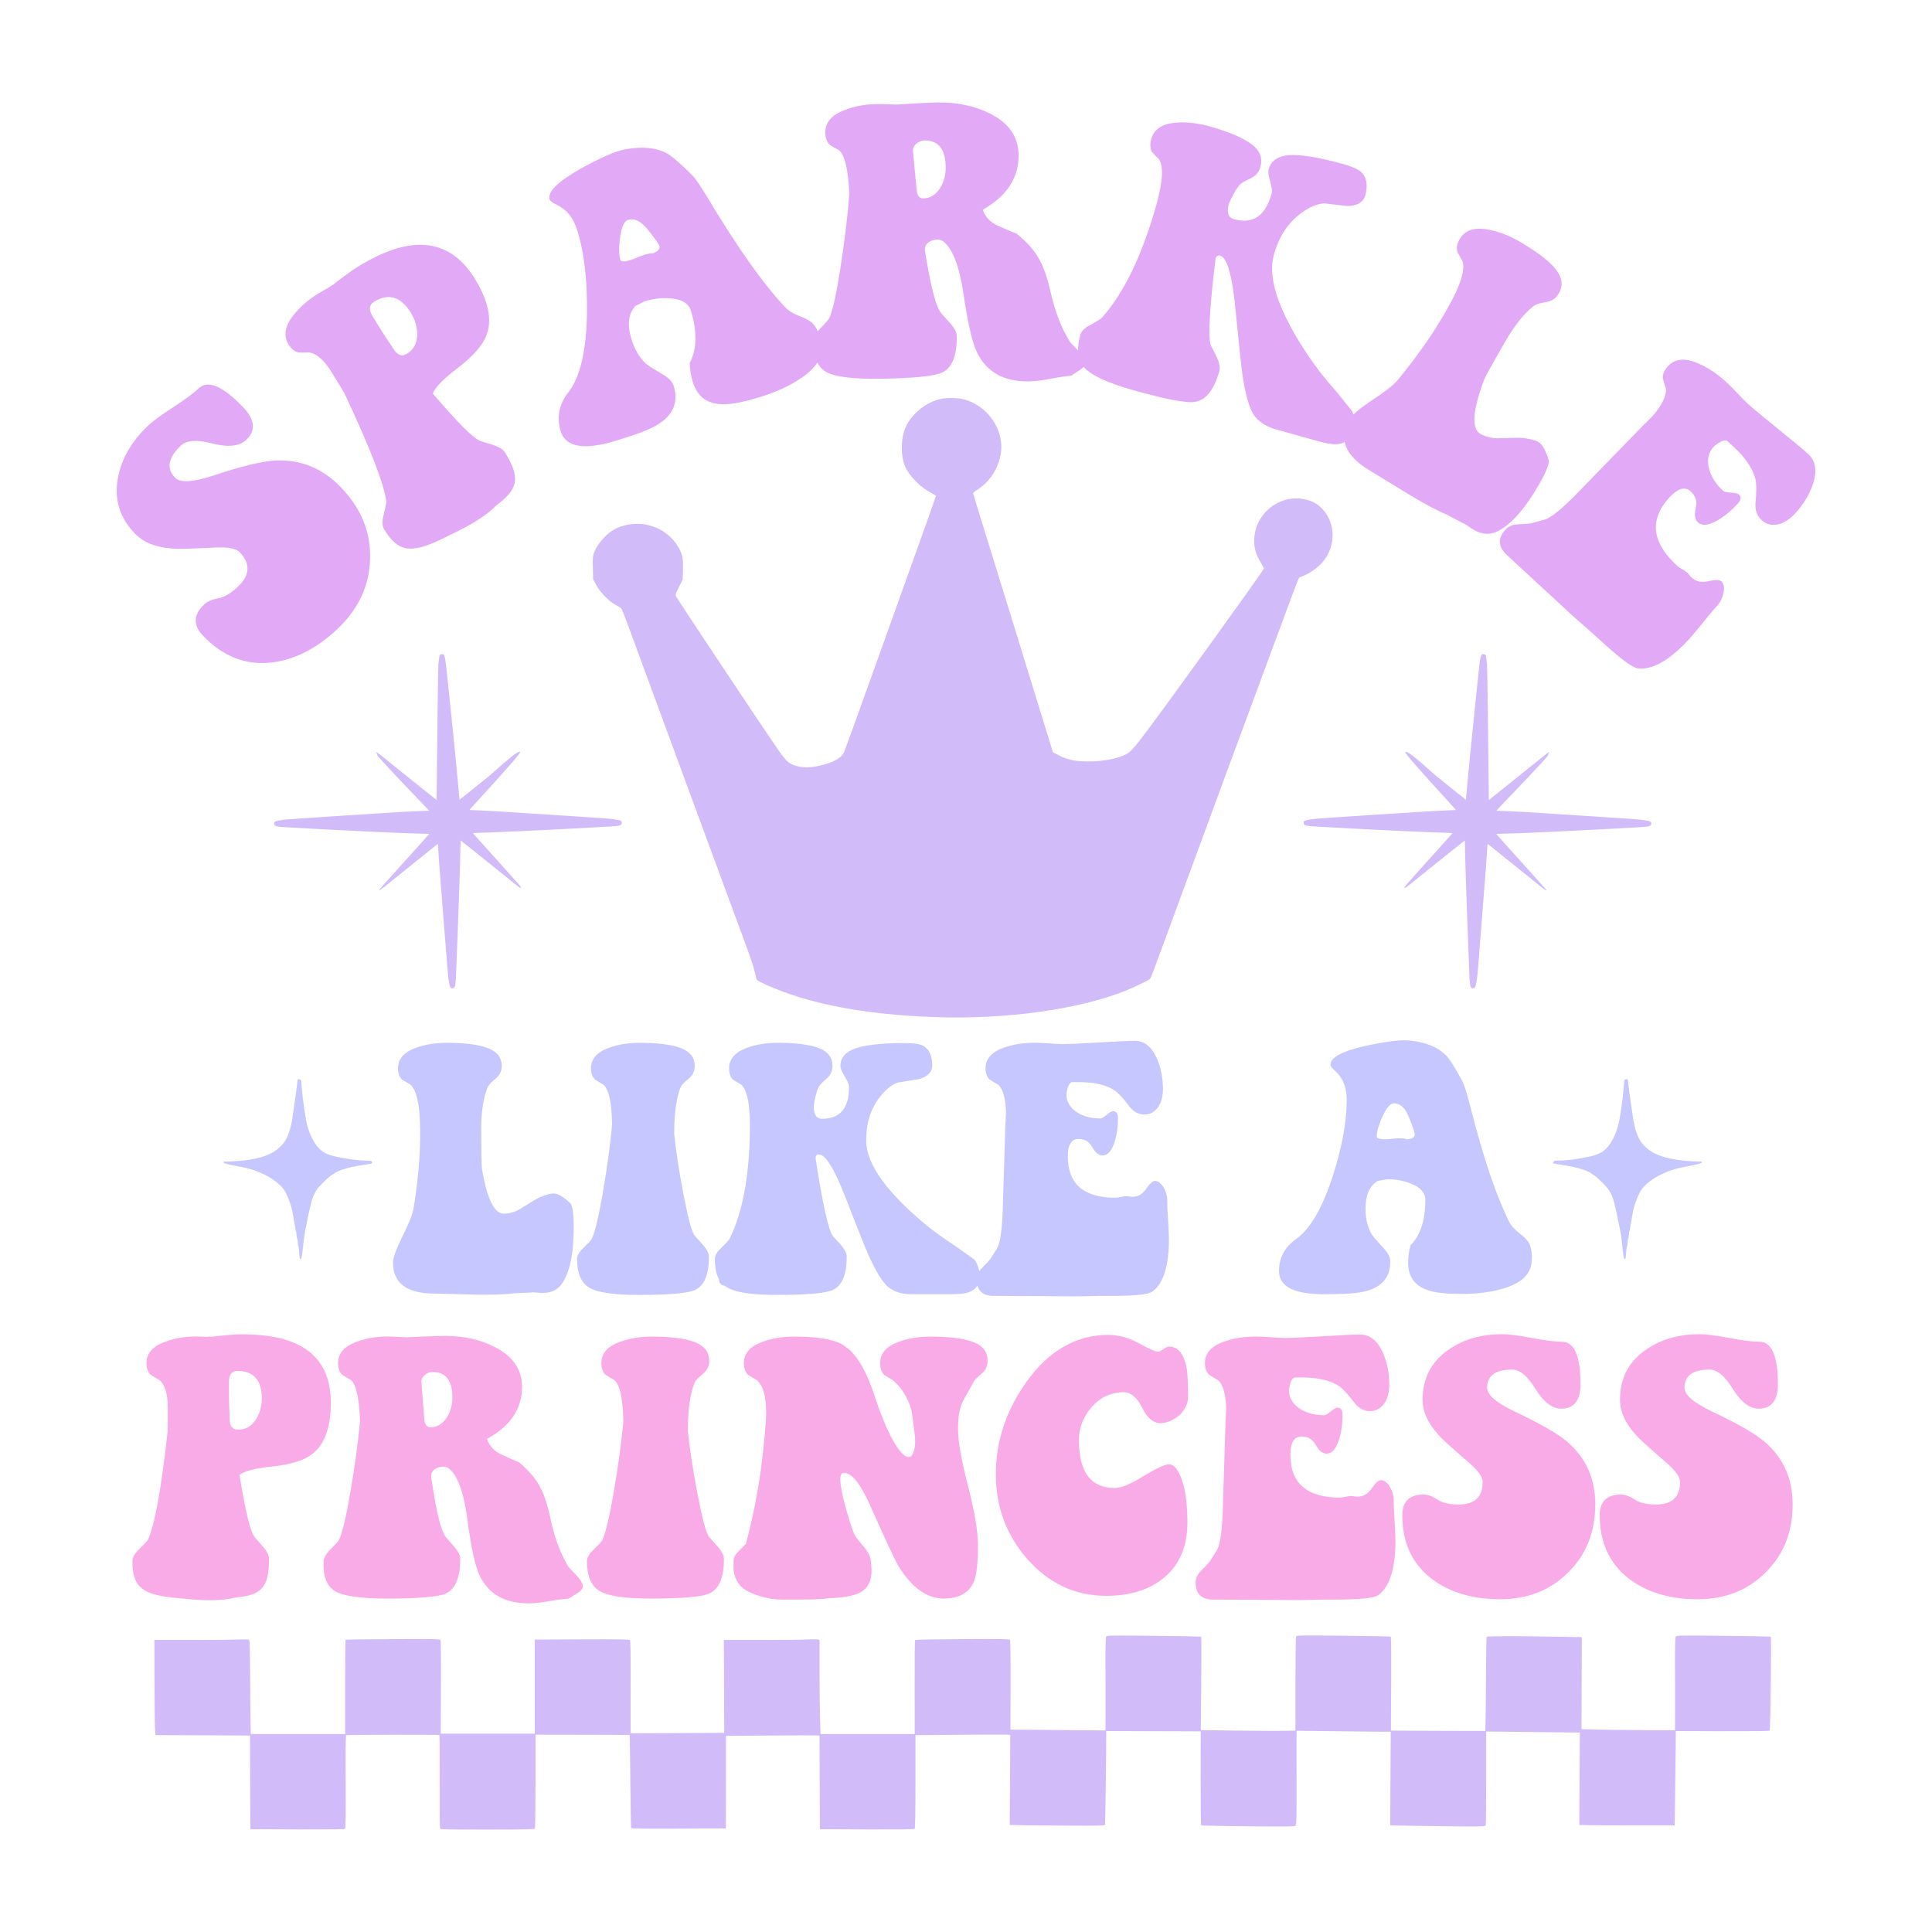 <?xml version="1.0" encoding="utf-8"?>
<!-- Generator: Adobe Illustrator 25.2.0, SVG Export Plug-In . SVG Version: 6.00 Build 0)  -->
<svg version="1.1" id="Layer_1" xmlns="http://www.w3.org/2000/svg" xmlns:xlink="http://www.w3.org/1999/xlink" x="0px" y="0px"
	 viewBox="0 0 2200 2200" style="enable-background:new 0 0 2200 2200;" xml:space="preserve">
<style type="text/css">
	.st0{fill:#D1BBF9;}
	.st1{fill:#C6C7FF;}
	.st2{fill:#F9ABE7;}
	.st3{fill:#E2A9F6;}
</style>
<g>
	<path class="st0" d="M2015.14,1970.67c-0.51,0.6-19.36,0.77-53.89,0.69l-53.03-0.17l-0.09,18.59c-0.09,10.2-0.43,34.36-0.68,53.72
		l-0.51,35.13h-39.84c-21.93,0-46.35-0.09-54.32-0.26l-14.39-0.26l0.26-52.61l0.34-52.69h-7.71c-4.2,0-28.27-0.26-53.29-0.6
		l-45.67-0.51v52.78c0,28.96-0.26,53.29-0.51,54.06c-0.43,1.2-3.43,1.37-25.53,1.29c-13.71-0.09-38.04-0.43-54.06-0.69l-29.13-0.51
		l0.26-53.38l0.34-53.29h-11.48c-6.25,0-30.42-0.26-53.55-0.6l-42.24-0.51v3.77c-0.09,2.06-0.09,26.13,0,53.55
		c0.09,44.47-0.09,49.86-1.29,50.89c-1.11,0.94-11.14,1.03-54.15,0.6c-29.04-0.34-53.03-0.77-53.29-1.11
		c-0.26-0.26-0.51-24.42-0.51-53.72l0.08-53.29l-53.81-0.17l-53.81-0.17v9.17c0,22.02-1.03,96.64-1.37,97.67
		c-0.26,0.86-8.4,1.03-39.93,0.86c-21.85-0.09-46.18-0.34-54.06-0.51l-14.48-0.26l0.34-51.32l0.26-51.23l-4.71-0.34
		c-2.57-0.17-26.9-0.09-53.98,0.17l-49.26,0.43v52.86c0,35.47-0.34,53.21-0.94,53.81c-0.6,0.6-18.16,0.77-54.4,0.69l-53.46-0.26
		l-0.26-53.21l-0.17-53.29l-2.83-0.26c-1.46-0.17-25.45-0.17-53.2,0.09l-50.55,0.43v52.69l-0.09,52.69l-53.8,0.26
		c-42.58,0.17-53.81,0-54.06-0.86c-0.26-0.6-0.6-24.59-0.94-53.38c-0.26-28.7-0.6-52.26-0.77-52.43
		c-0.09-0.09-24.25-0.26-53.72-0.26l-53.46-0.09v52.95c0,29.13-0.34,53.46-0.68,53.98c-0.51,0.86-12.34,1.11-54.15,1.11
		c-49.69,0-53.38-0.09-53.89-1.46c-0.34-0.86-0.51-24.93-0.43-53.63c0.09-28.62-0.08-52.26-0.34-52.52
		c-0.6-0.6-105.13-0.43-106.16,0.17c-0.51,0.34-0.77,20.13-0.51,53.12c0.17,36.16,0,52.78-0.68,53.46
		c-0.6,0.6-17.65,0.77-54.41,0.69l-53.46-0.26l-0.26-53.38l-0.17-53.29h-2.83c-1.46,0-25.7-0.17-53.72-0.26l-50.98-0.17l-0.6-7.28
		c-0.26-4.03-0.51-28.36-0.6-54.23l-0.09-46.87h42.67c23.39,0,47.38-0.26,53.29-0.51c5.91-0.26,11.22-0.09,11.74,0.26
		c0.86,0.6,1.11,10.45,1.29,41.81c0.09,22.62,0.34,46.61,0.51,53.29l0.26,12.25h53.72h53.72v-53.46c0-29.39,0.17-53.72,0.43-53.89
		c0.26-0.26,24.42-0.6,53.81-0.69c46.09-0.26,53.55-0.09,54.23,0.94c0.51,0.86,0.77,20.56,0.6,53.98l-0.26,52.69h53.55h53.55v-53.55
		V1867l53.89-0.26c42.58-0.17,54.06,0,54.66,0.86c0.34,0.6,0.68,15.94,0.68,34.1c-0.09,18.16-0.09,41.72-0.09,52.52l0.09,19.45
		l53.29-0.17l53.2-0.26l-0.17-52.95l-0.26-52.86h43.61c23.9,0,47.47-0.26,52.18-0.6c4.8-0.26,9.68-0.26,10.97,0.09l2.23,0.51v36.76
		c0,20.13,0.26,44.21,0.6,53.46l0.51,16.88h53.63h53.64l-0.09-53.03c-0.08-29.22,0.17-53.46,0.43-53.89
		c0.34-0.6,20.13-0.94,53.89-1.11c46.09-0.26,53.46-0.09,54.23,0.94c0.51,0.77,0.77,20.31,0.69,51.66l-0.17,50.46l54.06,0.43
		l54.15,0.51l0.08-18.76c0.09-10.28,0-34.1-0.08-52.86c-0.09-26.13,0.17-34.44,0.94-35.47c0.94-1.11,7.54-1.2,54.23-0.69
		c29.3,0.34,53.46,0.77,53.81,1.03c0.34,0.17,0.34,24.16,0.09,53.29l-0.51,53.03l40.61,0.6c22.36,0.26,46.61,0.43,53.89,0.26
		l13.28-0.26v-53.12c0-30.24,0.34-53.63,0.77-54.32c0.68-1.03,8.74-1.11,53.89-0.6c29.22,0.34,53.46,0.77,53.89,1.03
		s0.6,24.42,0.43,53.72l-0.26,53.29l53.72,0.26l53.81,0.17l0.26-12.17c0.17-6.77,0.43-30.67,0.51-53.29
		c0.08-22.53,0.43-41.3,0.68-41.72c0.51-0.94,35.98-1.03,78.14-0.17l30.24,0.51l-0.17,52.35l-0.17,52.35l15.76,0.51
		c8.65,0.26,32.64,0.51,53.29,0.6l37.44,0.17l0.09-18.59c0.08-10.28,0-34.01-0.09-52.78c-0.09-26.22,0.17-34.44,0.94-35.47
		c0.94-1.11,7.54-1.2,54.24-0.69c29.3,0.34,53.46,0.77,53.81,1.03C2017.29,1864.26,2016.09,1969.64,2015.14,1970.67z"/>
	<path class="st1" d="M423.84,1324.06c0.05,0.55,0.01,0.69-0.18,0.78c-0.26,0.14-0.99,0.26-4,0.73c-1.11,0.17-2.66,0.43-3.44,0.56
		c-0.79,0.14-1.85,0.31-2.37,0.39c-0.99,0.14-3.45,0.54-4.63,0.75c-0.38,0.06-1.02,0.17-1.44,0.25c-0.76,0.13-2.53,0.46-5.88,1.13
		c-1.63,0.33-2.97,0.64-6.63,1.56c-2.17,0.54-6.72,2.03-8.9,2.9c-1.09,0.44-2.94,1.35-3.99,1.96c-1.26,0.75-4.68,2.98-5.5,3.59
		c-0.34,0.26-0.88,0.65-1.18,0.88c-2.62,1.95-9.4,8.48-12.69,12.23c-0.92,1.05-2.28,2.89-3.11,4.23c-1,1.59-3.23,6.03-3.23,6.42
		c0,0.06-0.1,0.35-0.24,0.65c-0.34,0.75-0.7,1.78-0.99,2.71c-0.6,2.04-0.76,2.6-0.89,3.19c-0.07,0.34-0.4,1.69-0.71,3
		c-0.31,1.3-0.65,2.74-0.75,3.19c-0.11,0.45-0.24,0.95-0.29,1.13c-0.06,0.18-0.17,0.61-0.25,0.98c-0.08,0.35-0.2,0.91-0.26,1.25
		c-0.11,0.52-0.7,3.08-1,4.34c-0.06,0.28-0.21,0.95-0.32,1.5c-0.11,0.55-0.25,1.2-0.3,1.44c-0.05,0.24-0.14,0.64-0.19,0.88
		c-0.05,0.24-0.19,0.91-0.31,1.5c-0.14,0.59-0.39,1.83-0.58,2.75c-0.18,0.93-0.38,1.94-0.45,2.25c-0.06,0.31-0.22,1.15-0.35,1.88
		c-0.14,0.73-0.3,1.56-0.38,1.88c-0.07,0.31-0.18,0.81-0.24,1.13c-0.06,0.31-0.2,1.01-0.3,1.56c-0.11,0.55-0.31,1.68-0.46,2.5
		c-0.14,0.83-0.29,1.64-0.32,1.81c-0.15,0.65-0.33,1.75-0.56,3.5c-0.14,1-0.3,2.18-0.38,2.63c-0.2,1.3-0.34,2.51-0.61,5.32
		c-0.32,3.39-0.47,4.8-0.61,5.88c-0.05,0.48-0.2,1.66-0.31,2.63c-0.5,4.18-0.81,6.13-1.3,8.26c-0.4,1.71-0.67,2.05-1.32,1.63
		c-0.54-0.35-0.69-0.9-0.84-2.95c-0.07-1.06-0.19-2.24-0.25-2.61c-0.11-0.64-0.3-2.63-0.6-6.38c-0.15-1.93-0.33-2.74-0.61-2.95
		c-0.24-0.16-0.36-1.09-0.65-4.8c-0.19-2.36-0.47-3.85-0.75-3.94c-0.29-0.09-0.31-0.26-0.69-4.33c-0.3-3.39-0.47-4.25-0.85-4.4
		c-0.12-0.05-0.21-0.36-0.26-0.92c-0.38-3.67-0.54-4.74-1.14-7.23c-0.16-0.69-0.39-1.99-0.5-2.88c-0.11-0.9-0.44-2.75-0.71-4.13
		c-0.28-1.38-0.64-3.35-0.79-4.38c-0.49-3.1-0.55-3.4-1.19-5.89c-0.78-3.06-2.01-6.8-3.28-9.93c-1.44-3.56-1.64-4.01-3.03-6.88
		c-1.2-2.44-1.23-2.49-2.24-4.05c-1.16-1.76-1.99-2.75-4.14-4.89c-2-1.99-3.43-3.23-5.95-5.14c-4.25-3.22-7.04-4.95-11.57-7.19
		c-6.79-3.35-12.12-5.41-18.26-7.02c-0.27-0.08-0.64-0.18-0.81-0.23c-0.29-0.1-0.8-0.23-3.5-0.86c-0.59-0.15-1.94-0.43-3-0.64
		s-2.19-0.43-2.5-0.49c-1.59-0.31-2.1-0.41-3.94-0.76c-1.1-0.2-2.25-0.43-2.57-0.5c-0.31-0.06-1.46-0.3-2.56-0.51
		c-3.74-0.71-8.56-1.98-9.56-2.49c-0.61-0.31-0.72-0.49-0.66-1.13l0.05-0.5h1.53c0.83,0,2.59-0.05,3.89-0.13
		c1.31-0.06,3.5-0.19,4.88-0.25c3.33-0.18,7.86-0.48,9.26-0.63c3.48-0.36,7.29-0.85,9.57-1.24c0.31-0.06,1.49-0.25,2.63-0.44
		c2.53-0.4,2.7-0.44,5.82-1.15c2.79-0.65,2.65-0.61,4.82-1.23c2.21-0.62,6.09-1.95,7.57-2.58c1.28-0.55,3.31-1.5,4.13-1.91
		c6.97-3.59,13.49-9.61,16.7-15.41c0.94-1.7,2.74-5.64,3.06-6.69c0.05-0.18,0.16-0.49,0.25-0.69c0.22-0.5,0.81-2.24,0.94-2.73
		c0.06-0.22,0.27-0.99,0.5-1.71c0.21-0.73,0.44-1.54,0.49-1.81c0.06-0.27,0.34-1.39,0.63-2.48c0.44-1.74,0.84-3.64,1.14-5.47
		c0.16-0.96,0.89-5.77,1.01-6.67c0.11-0.86,0.25-1.85,0.48-3.4c0.07-0.49,0.19-1.3,0.26-1.81c0.06-0.51,0.19-1.3,0.25-1.75
		c0.14-0.81,0.27-1.7,0.5-3.25c0.08-0.45,0.18-1.24,0.25-1.75c0.12-1,0.31-2.34,0.51-3.57c0.29-1.73,0.45-2.85,1.24-8.76
		c0.07-0.49,0.18-1.28,0.25-1.75c0.06-0.49,0.21-1.58,0.31-2.44c0.1-0.86,0.21-1.74,0.25-1.94c0.05-0.34,0.11-0.86,0.44-3.69
		c0.05-0.51,0.19-1.64,0.29-2.5c0.11-0.86,0.23-2.01,0.29-2.55c0.06-0.81,0.14-1.05,0.39-1.3c0.29-0.29,0.36-0.3,1.25-0.21
		c1.15,0.1,1.69,0.31,2.03,0.8c0.54,0.74,0.66,1.28,0.78,3.25c0.25,3.99,0.37,5.87,0.49,7.02c0.05,0.65,0.16,1.8,0.24,2.56
		c0.08,0.75,0.16,1.58,0.2,1.81c0.04,0.24,0.16,1.36,0.26,2.5c0.11,1.14,0.25,2.4,0.3,2.81c0.25,1.76,0.36,2.6,0.55,4.19
		c0.36,3.09,0.46,3.82,0.58,4.35c0.07,0.29,0.12,0.7,0.12,0.91c0,0.2,0.05,0.61,0.11,0.9c0.14,0.64,0.32,1.9,0.59,3.97
		c0.19,1.55,0.28,2.11,0.54,3.56c0.19,1.09,0.38,2.25,0.51,3.25c0.06,0.48,0.17,1.19,0.25,1.56c0.14,0.73,0.32,1.83,0.5,2.75
		c0.28,1.56,0.64,3.33,0.87,4.22c0.14,0.54,0.34,1.34,0.45,1.79c0.67,2.76,1.25,4.62,2.34,7.63c0.25,0.71,1.19,2.89,1.93,4.48
		c0.24,0.51,0.43,0.95,0.43,0.98c0,0.25,2.58,5.18,3.15,6.02c0.19,0.29,0.35,0.55,0.35,0.59c0,0.05,0.33,0.54,0.71,1.11
		c2.85,4.14,5.89,7.41,8.54,9.18c4.06,2.71,7.55,4.14,13.51,5.53c0.92,0.21,1.91,0.45,2.19,0.51c0.27,0.06,0.81,0.18,1.19,0.25
		c0.38,0.07,1.81,0.35,3.19,0.61c1.38,0.27,2.73,0.52,3,0.56c0.27,0.04,1.15,0.19,1.94,0.34c0.79,0.14,1.75,0.3,2.13,0.36
		c0.38,0.06,1.2,0.2,1.81,0.3c0.63,0.1,1.77,0.27,2.56,0.39c1.75,0.25,2.83,0.41,3.82,0.56c1.03,0.16,3.92,0.48,5.82,0.63
		c0.86,0.06,1.88,0.15,2.25,0.19c0.38,0.04,2.8,0.13,5.38,0.19c5.04,0.11,5.98,0.2,6.57,0.55
		C423.23,1322.45,423.78,1323.31,423.84,1324.06z M1937.88,1322.75h-1.53c-0.83,0-2.59-0.05-3.89-0.13
		c-1.31-0.06-3.5-0.19-4.88-0.25c-3.33-0.18-7.86-0.48-9.26-0.63c-3.48-0.36-7.29-0.85-9.57-1.24c-0.31-0.06-1.49-0.25-2.63-0.44
		c-2.53-0.4-2.7-0.44-5.82-1.15c-2.79-0.65-2.65-0.61-4.82-1.23c-2.21-0.62-6.09-1.95-7.57-2.58c-1.28-0.55-3.31-1.5-4.13-1.91
		c-6.97-3.59-13.49-9.61-16.7-15.41c-0.94-1.7-2.74-5.64-3.06-6.69c-0.05-0.18-0.16-0.49-0.25-0.69c-0.23-0.5-0.81-2.24-0.94-2.73
		c-0.06-0.22-0.27-0.99-0.5-1.71c-0.21-0.73-0.44-1.54-0.49-1.81c-0.06-0.27-0.34-1.39-0.63-2.48c-0.44-1.74-0.84-3.64-1.14-5.47
		c-0.16-0.96-0.89-5.77-1.01-6.67c-0.11-0.86-0.25-1.85-0.48-3.4c-0.07-0.49-0.19-1.3-0.26-1.81c-0.06-0.51-0.19-1.3-0.25-1.75
		c-0.14-0.81-0.27-1.7-0.5-3.25c-0.07-0.45-0.17-1.24-0.25-1.75c-0.13-1-0.31-2.34-0.51-3.57c-0.29-1.73-0.45-2.85-1.24-8.76
		c-0.07-0.49-0.18-1.28-0.25-1.75c-0.06-0.49-0.21-1.58-0.31-2.44c-0.1-0.86-0.21-1.74-0.25-1.94c-0.05-0.34-0.11-0.86-0.44-3.69
		c-0.05-0.51-0.19-1.64-0.29-2.5c-0.11-0.86-0.24-2.01-0.29-2.55c-0.06-0.81-0.14-1.05-0.39-1.3c-0.29-0.29-0.36-0.3-1.25-0.21
		c-1.15,0.1-1.69,0.31-2.03,0.8c-0.54,0.74-0.66,1.28-0.78,3.25c-0.25,3.99-0.37,5.87-0.49,7.02c-0.05,0.65-0.16,1.8-0.24,2.56
		c-0.08,0.75-0.16,1.58-0.2,1.81c-0.04,0.24-0.16,1.36-0.26,2.5c-0.11,1.14-0.25,2.4-0.3,2.81c-0.25,1.76-0.36,2.6-0.55,4.19
		c-0.36,3.09-0.46,3.82-0.58,4.35c-0.07,0.29-0.12,0.7-0.12,0.91c0,0.2-0.05,0.61-0.11,0.9c-0.14,0.64-0.32,1.9-0.59,3.97
		c-0.19,1.55-0.28,2.11-0.54,3.56c-0.19,1.09-0.38,2.25-0.51,3.25c-0.06,0.48-0.17,1.19-0.25,1.56c-0.14,0.73-0.32,1.83-0.5,2.75
		c-0.28,1.56-0.64,3.33-0.87,4.22c-0.14,0.54-0.34,1.34-0.45,1.79c-0.67,2.76-1.25,4.62-2.34,7.63c-0.25,0.71-1.19,2.89-1.93,4.48
		c-0.24,0.51-0.43,0.95-0.43,0.98c0,0.25-2.58,5.18-3.15,6.02c-0.19,0.29-0.35,0.55-0.35,0.59c0,0.05-0.32,0.54-0.71,1.11
		c-2.85,4.14-5.89,7.41-8.54,9.18c-4.07,2.71-7.56,4.14-13.51,5.53c-0.92,0.21-1.91,0.45-2.19,0.51c-0.28,0.06-0.81,0.18-1.19,0.25
		c-0.38,0.07-1.81,0.35-3.19,0.61c-1.37,0.27-2.73,0.52-3,0.56c-0.27,0.04-1.15,0.19-1.94,0.34c-0.79,0.14-1.75,0.3-2.13,0.36
		c-0.38,0.06-1.2,0.2-1.81,0.3c-0.63,0.1-1.77,0.27-2.56,0.39c-1.75,0.25-2.83,0.41-3.82,0.56c-1.03,0.16-3.92,0.48-5.82,0.63
		c-0.86,0.06-1.88,0.15-2.25,0.19c-0.38,0.04-2.8,0.13-5.38,0.19c-5.04,0.11-5.98,0.2-6.57,0.55c-0.68,0.4-1.23,1.26-1.29,2.01
		c-0.05,0.55-0.01,0.69,0.18,0.78c0.26,0.14,0.99,0.26,4,0.73c1.11,0.17,2.66,0.43,3.44,0.56c0.79,0.14,1.85,0.31,2.37,0.39
		c0.99,0.14,3.45,0.54,4.63,0.75c0.38,0.06,1.03,0.17,1.44,0.25c0.76,0.13,2.53,0.46,5.88,1.13c1.63,0.33,2.96,0.64,6.63,1.56
		c2.17,0.54,6.72,2.03,8.9,2.9c1.09,0.44,2.94,1.35,3.99,1.96c1.26,0.75,4.68,2.98,5.5,3.59c0.34,0.26,0.88,0.65,1.18,0.88
		c2.61,1.95,9.4,8.48,12.69,12.23c0.92,1.05,2.28,2.89,3.11,4.23c1,1.59,3.23,6.03,3.23,6.42c0,0.06,0.1,0.35,0.24,0.65
		c0.34,0.75,0.7,1.78,0.99,2.71c0.6,2.04,0.76,2.6,0.89,3.19c0.07,0.34,0.4,1.69,0.71,3c0.31,1.3,0.65,2.74,0.75,3.19
		c0.11,0.45,0.24,0.95,0.29,1.13c0.06,0.18,0.18,0.61,0.25,0.98c0.08,0.35,0.2,0.91,0.26,1.25c0.11,0.52,0.7,3.08,1,4.34
		c0.06,0.28,0.21,0.95,0.32,1.5c0.11,0.55,0.25,1.2,0.3,1.44c0.05,0.24,0.14,0.64,0.19,0.88c0.05,0.24,0.19,0.91,0.31,1.5
		c0.14,0.59,0.39,1.83,0.58,2.75c0.18,0.93,0.38,1.94,0.45,2.25c0.06,0.31,0.22,1.15,0.35,1.88c0.14,0.73,0.3,1.56,0.38,1.88
		c0.07,0.31,0.18,0.81,0.24,1.13c0.06,0.31,0.2,1.01,0.3,1.56c0.11,0.55,0.31,1.68,0.46,2.5c0.14,0.83,0.29,1.64,0.32,1.81
		c0.15,0.65,0.32,1.75,0.56,3.5c0.14,1,0.3,2.18,0.38,2.63c0.2,1.3,0.34,2.51,0.61,5.32c0.32,3.39,0.47,4.8,0.61,5.88
		c0.05,0.48,0.2,1.66,0.31,2.63c0.5,4.18,0.81,6.13,1.3,8.26c0.4,1.71,0.67,2.05,1.32,1.63c0.54-0.35,0.69-0.9,0.84-2.95
		c0.07-1.06,0.19-2.24,0.25-2.61c0.11-0.64,0.3-2.63,0.6-6.38c0.15-1.93,0.33-2.74,0.61-2.95c0.24-0.16,0.36-1.09,0.65-4.8
		c0.19-2.36,0.48-3.85,0.75-3.94c0.29-0.09,0.31-0.26,0.69-4.33c0.3-3.39,0.48-4.25,0.85-4.4c0.13-0.05,0.22-0.36,0.26-0.92
		c0.38-3.67,0.54-4.74,1.14-7.23c0.16-0.69,0.39-1.99,0.5-2.88c0.11-0.9,0.44-2.75,0.71-4.13c0.28-1.38,0.64-3.35,0.79-4.38
		c0.49-3.1,0.55-3.4,1.19-5.89c0.78-3.06,2.01-6.8,3.28-9.93c1.44-3.56,1.64-4.01,3.03-6.88c1.2-2.44,1.22-2.49,2.24-4.05
		c1.16-1.76,1.99-2.75,4.14-4.89c2-1.99,3.43-3.23,5.95-5.14c4.25-3.22,7.04-4.95,11.57-7.19c6.79-3.35,12.12-5.41,18.26-7.02
		c0.27-0.08,0.64-0.18,0.81-0.23c0.29-0.1,0.8-0.23,3.5-0.86c0.59-0.15,1.94-0.43,3-0.64s2.19-0.43,2.5-0.49
		c1.59-0.31,2.1-0.41,3.94-0.76c1.1-0.2,2.25-0.43,2.57-0.5c0.31-0.06,1.46-0.3,2.56-0.51c3.74-0.71,8.56-1.98,9.56-2.49
		c0.61-0.31,0.72-0.49,0.66-1.13L1937.88,1322.75z"/>
	<path class="st1" d="M650.34,1371.44c1.88,4.14,3.01,12.42,3.01,25.21c0,31.98-4.89,53.81-14.3,66.22
		c-4.89,6.4-12.04,9.4-21.07,9.4c-1.5,0-3.76,0-7.15-0.38c-2.63-0.38-4.89-0.38-6.02,0l-19.19,0.76c-11.67,1.5-26.71,1.88-45.15,1.5
		c-31.6-0.75-46.66-1.13-45.53-1.13c-31.61,0-47.41-11.67-47.41-35.37c0-5.26,3.39-14.67,10.16-28.59
		c7.52-15.05,12.04-25.96,13.17-32.73c4.89-30.1,7.9-59.83,7.52-89.17c0-28.97-4.14-46.28-11.29-52.3c-2.25-1.13-5.26-3.01-9.4-5.64
		c-3.01-3.01-4.52-7.15-4.52-12.79c0-10.16,6.4-18.06,19.57-22.95c10.91-4.14,24.08-6.39,39.88-6.02c22.2,0.38,38,3.01,47.03,7.9
		c7.9,4.14,11.67,10.16,11.67,18.43c0,14.68-12.42,15.05-16.56,25.59c-4.14,10.91-6.77,25.96-6.77,45.53
		c0,27.47,0.38,42.51,0.75,45.53c5.65,34.24,13.92,51.55,24.83,51.55c7.15,0,14.3-2.25,21.07-6.77
		c10.15-6.4,16.93-10.53,20.31-12.04c6.77-2.63,11.67-4.14,15.05-4.14c3.39,0,6.4,1.13,9.78,3.39
		C645.83,1366.55,649.21,1369.57,650.34,1371.44z M778.28,1359.78c-4.52-23.7-8.28-46.66-10.53-68.1v-1.88
		c0-22.57,2.63-39.5,6.77-50.41c4.14-10.53,16.55-10.91,16.55-25.59c0-8.28-3.76-14.3-11.66-18.43c-9.03-4.89-24.83-7.52-47.03-7.9
		c-15.8-0.38-28.97,1.88-39.88,6.02c-13.17,4.89-19.57,12.79-19.57,22.95c0,5.65,1.5,9.78,4.51,12.79c4.14,2.63,7.15,4.51,9.41,5.64
		c6.4,5.27,9.78,20.69,10.16,45.91c-2.26,23.7-5.65,48.54-10.16,74.87c-4.89,29.34-9.41,47.4-12.79,54.55
		c-0.75,1.88-4.14,5.27-9.78,10.92c-4.89,4.51-7.15,8.65-7.15,12.41c0,16.18,4.52,27.09,13.92,32.74
		c9.41,5.64,27.85,8.28,56.06,8.28c34.99,0,56.44-1.88,64.34-5.65c10.54-4.89,15.8-17.31,15.8-38c0-7.9-9.78-16.18-15.8-23.32
		C787.31,1402.67,783.55,1386.49,778.28,1359.78z M1329.16,1366.18c0-8.66-6.4-21.45-13.92-21.45c-2.63,0-6.02,3.01-10.16,9.03
		c-4.14,6.02-9.03,9.03-15.43,9.03c-1.13,0-2.63,0-4.51-0.38c-3.39-1.13-11.67,1.5-14.68,1.5c-36.49,0-54.55-15.8-54.55-47.03
		c0-13.17,4.14-19.94,12.04-19.94c7.15,0,12.42,3.01,15.8,9.41c3.76,6.4,7.52,9.41,11.66,9.41c6.4,0,10.91-5.65,14.3-16.93
		c2.26-7.9,3.39-16.56,3.39-25.21c0-5.65-1.88-8.28-5.64-8.28c-4.14,0-10.53,8.28-14.68,8.28c-10.16,0-18.81-2.26-25.96-6.77
		c-8.28-5.27-12.42-12.04-12.42-20.32c0-1.88,0.38-3.39,0.75-5.27c1.13-4.89,2.63-7.9,5.27-9.03h8.28c18.06,0,31.61,3.39,41.01,9.78
		c3.76,2.63,9.03,8.28,16.18,17.69c4.89,6.4,10.53,9.4,17.31,9.4c7.15,0,12.42-3.39,16.56-9.78c3.01-5.27,4.51-11.67,4.51-19.57
		c0-12.42-2.26-23.7-6.77-34.24c-6.02-13.55-14.3-20.32-25.21-20.32c-7.9,0-21.83,0.75-41.01,1.88
		c-19.19,1.13-33.11,1.88-41.76,1.88c-6.4,0-21.83-1.5-27.84-1.5c-15.8-0.38-28.97,1.88-39.88,6.02
		c-13.17,4.89-19.57,12.79-19.57,22.95c0,5.65,1.51,9.78,4.52,12.79c4.14,2.63,7.15,4.51,9.4,5.64c4.52,3.39,7.9,11.67,9.03,24.84
		c0.75,6.4,0,13.55-0.38,21.82l-3.01,97.07c-0.75,22.95-3.01,37.25-6.4,42.9l-7.15,11.29c-0.75,1.5-4.14,5.26-10.53,11.66
		c-0.99,0.99-1.83,2.01-2.56,3.06c-1.14-5.21-3.63-11.65-6.13-13.59c-13.17-9.4-21.45-15.42-25.58-18.06
		c-18.06-11.66-36.12-25.96-54.18-43.65c-28.22-27.84-42.51-51.92-42.9-72.24c-0.38-19.56,4.52-36.12,14.68-49.66
		c7.15-9.41,14.3-15.43,21.82-17.68l23.33-3.76c10.16-2.63,15.42-8.28,15.42-16.18c-0.38-11.66-4.14-19.19-12.04-22.58
		c-4.52-1.88-13.55-2.63-27.47-2.25c-22.2,0.38-38.38,2.63-48.16,6.02c-11.29,4.14-16.93,10.54-16.93,19.94
		c0,7.52,9.78,16.56,9.78,24.08c0,24.08-10.16,36.12-30.85,36.12c-6.02,0-9.03-4.52-9.41-13.55c1.13-8.66,2.63-15.43,4.89-21.07
		c4.52-10.16,16.56-11.29,16.56-25.59c0-8.28-3.76-14.3-11.29-18.43c-9.41-4.89-24.83-7.52-47.03-7.9
		c-16.18-0.38-29.34,1.88-39.88,6.02c-13.17,4.89-19.57,12.79-19.57,22.95c0,5.65,1.5,9.78,4.14,12.79
		c4.14,2.63,7.15,4.51,9.41,5.64c6.4,5.27,10.16,20.69,10.16,45.91c0,56.81-8.28,99.71-22.95,129.43
		c-0.75,1.88-4.14,5.27-9.78,10.92c-4.89,4.51-7.15,8.65-7.15,12.41c0,9.78,1.51,17.31,4.52,22.95c0.38,4.89,2.63,7.15,6.4,7.52
		c9.03,7.15,28.59,10.53,59.07,10.53c34.99,0,56.44-1.88,64.34-5.65c10.53-4.89,15.8-17.31,15.8-38c0-7.9-9.41-16.18-15.8-23.32
		c-5.26-7.53-11.66-36.87-19.56-87.67c-0.38-3.39,1.13-5.64,3.76-5.26c6.4,0,14.67,12.04,24.83,35.74
		c9.41,22.95,18.06,46.28,27.47,69.23c10.91,26.71,21.07,42.9,28.97,47.78c6.4,4.14,14.3,6.4,23.7,6.4h44.02
		c10.91,0,18.43-0.75,23.33-3.01c3.53-1.49,6.23-3.81,8.07-6.86c2.1,7.67,8.15,11.75,18.3,11.75l70.74,0.38
		c10.16,0,20.69,0.38,31.6,0c13.17-0.38,23.33-0.38,30.85-0.38c27.09,0,42.89-1.5,47.78-4.89c12.41-9.03,18.81-28.97,18.81-59.45
		c0-6.77-0.75-15.43-1.13-25.59C1329.16,1375.21,1329.16,1368.81,1329.16,1366.18z M1744.19,1436.16
		c-0.76,14.67-11.67,24.83-31.61,30.85c-13.16,4.14-28.97,6.4-47.78,6.4c-18.82,0-32.36-1.51-40.64-4.89
		c-13.92-5.26-20.69-15.42-20.69-30.85c0-5.64,0.75-12.41,2.64-19.56c11.29-11.29,16.93-28.6,16.93-51.92
		c0-7.9-5.64-14.3-16.55-18.44c-8.28-3.39-17.31-4.89-27.09-4.89c0,0-3.39,0.75-10.53,1.88c-9.41,5.65-13.92,16.18-13.92,31.61
		c0,11.29,2.25,21.07,7.15,29.34c1.88,3.01,6.77,8.28,13.92,16.18c4.89,5.26,7.15,10.16,7.15,14.67c0,17.31-9.03,28.59-27.09,33.49
		c-8.66,2.63-24.83,3.76-47.78,3.76c-34.61,0-51.55-8.66-51.92-25.96c0-15.42,6.4-27.84,19.94-37.24
		c15.8-11.29,29.72-35.37,41.76-72.62c10.16-32.36,15.42-60.57,15.42-84.65c0-9.41-1.5-16.93-4.89-23.33
		c-1.88-3.39-4.51-7.15-8.66-10.91c-3.39-3.01-4.89-5.27-4.89-6.77c0-8.28,13.55-15.43,40.26-21.45c22.95-4.89,39.5-7.15,50.04-6.02
		c17.68,1.88,31.23,7.15,40.64,16.18c4.14,4.14,10.53,13.92,18.82,29.34c2.63,4.89,5.64,14.67,9.4,29.35
		c14.68,57.94,29.35,101.58,44.02,130.93c1.88,4.14,5.65,8.65,11.29,13.17c5.65,4.14,9.03,7.9,10.92,10.53
		C1743.43,1419.6,1744.94,1426.75,1744.19,1436.16z M1610.99,1291.68c0-1.88-2.26-8.66-6.77-19.94
		c-4.14-10.16-9.78-15.42-16.93-15.42c-4.14,0-8.65,5.26-13.55,16.18c-4.14,9.41-6.02,16.56-6.02,21.45c0,2.25,3.39,3.39,9.78,3.39
		c3.01,0,12.04-1.13,15.05-1.13c4.89,0,8.28,0.38,9.4,1.13C1607.98,1296.94,1610.99,1295.07,1610.99,1291.68z"/>
	<path class="st2" d="M286.43,1519.68c-8.21-0.39-16.03-0.39-23.85,0.39c-11.34,0.78-17.98,1.56-19.55,1.95
		c-3.74,0-6.73,0.01-8.69,0.35c0-0.1-1.97-0.35-5.77-0.35c-16.42-0.78-30.1,1.96-41.44,6.25c-13.68,5.08-20.33,13.29-20.33,23.85
		c0,5.86,1.56,10.16,4.69,13.29c4.3,2.73,7.43,4.69,9.77,5.86c6.64,5.47,9.77,16.03,9.77,31.66v25.8
		c-7.43,68.02-15.25,109.46-22.68,124.71c-1.17,1.96-4.69,5.48-10.55,11.34c-4.69,4.69-7.03,8.99-7.03,12.9
		c0,27.76,9.38,37.53,44.96,41.44c16.03,1.56,30.1,3.12,42.61,3.12c12.51,0,22.68-1.17,30.1-3.12
		c29.71-2.74,37.92-11.73,37.92-44.18c0-8.21-9.77-16.42-16.03-24.24c-5.47-6.25-10.95-30.49-17.59-71.15
		c5.08-4.3,17.98-7.82,38.7-9.77c20.72-2.35,35.18-7.04,44.18-14.07c14.07-10.94,21.11-30.49,21.11-58.25
		C376.73,1547.82,346.63,1522.02,286.43,1519.68z M291.51,1616.24c-5.08,7.82-11.73,11.73-20.33,11.73
		c-2.35-0.39-3.91-0.39-4.3-0.78c-6.25-3.12-5.08-10.16-5.47-16.42c-0.39-5.86-0.78-17.98-0.78-36.35c0-8.99,3.12-13.29,9.77-13.29
		c18.37,0,27.75,10.55,27.75,31.27C298.15,1601.38,295.81,1609.2,291.51,1616.24z M646.48,1782.77
		c-8.99-15.25-15.64-33.62-19.94-55.12c-3.13-14.46-7.03-26.19-11.73-34.79c-5.08-9.77-13.29-18.76-23.85-27.75
		c-0.39,0-6.64-2.74-19.55-8.6c-8.6-3.91-14.07-9.77-16.81-17.98c26.58-14.46,39.87-34.4,39.87-59.03
		c0-19.94-10.16-34.79-30.49-45.35c-16.42-8.6-35.58-12.9-57.08-12.9c-5.86,0-20.72,0.39-43.79,1.56l-16.42-0.78
		c-16.81-0.78-30.49,1.96-41.44,6.25c-13.68,5.08-20.33,13.29-20.33,23.85c0,5.86,1.56,10.16,4.69,13.29
		c4.3,2.73,7.43,4.69,9.77,5.86c6.25,5.08,9.77,21.11,10.55,47.7c-2.35,24.62-5.86,50.43-10.55,77.79
		c-5.08,30.49-9.77,49.26-13.29,56.68c-1.17,1.96-4.3,5.48-10.16,11.34c-4.69,4.69-7.03,8.99-7.43,12.9
		c-0.79,17.2,3.51,28.54,13.29,34.4c9.77,5.47,29.71,8.21,59.42,8.21c36.35,0,58.64-1.96,66.85-5.86
		c10.56-5.08,16.03-17.98,16.03-39.48c0-8.21-9.77-16.42-16.03-24.24c-6.25-7.43-11.34-30.1-16.81-67.24
		c-1.17-6.64,1.95-10.94,9.38-12.9c4.3-1.17,8.21-0.39,11.34,2.34c9.38,8.21,16.03,26.59,19.94,54.73
		c4.3,33.62,8.99,55.51,14.07,66.07c10.16,21.5,28.93,32.06,55.9,32.06c6.25,0,13.68-0.78,22.68-2.35
		c10.55-1.95,18.37-2.73,23.06-3.12l9.38-5.86c4.3-2.74,6.64-5.08,6.64-7.82c0-3.52-2.34-7.43-7.03-12.51
		C650.39,1787.46,646.87,1783.95,646.48,1782.77z M508.88,1613.9c-4.69,7.43-10.95,11.34-18.77,11.34c-4.3,0-6.65-3.52-7.04-10.16
		l-3.12-40.27c-1.17-6.65,5.86-12.51,12.51-12.51c15.25,0,22.68,9.77,22.68,28.93C515.13,1599.43,513.17,1607.25,508.88,1613.9z
		 M807.93,1750.72c6.25,7.43,16.42,16.03,16.42,24.24c0,21.5-5.47,34.4-16.42,39.48c-8.21,3.91-30.49,5.86-66.85,5.86
		c-29.32,0-48.48-2.74-58.25-8.6s-14.46-17.2-14.46-34.01c0-3.91,2.35-8.21,7.43-12.9c5.86-5.86,9.38-9.38,10.16-11.34
		c3.52-7.43,8.21-26.19,13.29-56.68c4.69-27.36,8.21-53.17,10.56-77.79c-0.39-26.2-3.91-42.22-10.56-47.7
		c-2.34-1.17-5.47-3.13-9.77-5.86c-3.13-3.13-4.69-7.43-4.69-13.29c0-10.55,6.64-18.77,20.33-23.85c11.34-4.3,25.02-6.64,41.44-6.25
		c23.07,0.39,39.48,3.13,48.87,8.21c8.21,4.3,12.12,10.55,12.12,19.16c0,15.25-12.9,15.64-17.2,26.58
		c-4.3,11.34-7.04,28.93-7.04,52.38v1.96c2.35,22.28,6.26,46.13,10.95,70.76C799.73,1728.82,803.63,1745.64,807.93,1750.72z
		 M1124.59,1549.39c0,15.25-12.51,15.64-17.2,26.58l-9.38,16.81c-5.47,9.38-7.04,20.33-7.04,32.45c0-0.39,0,1.17,0,5.08
		c0.39,14.46,4.69,35.96,12.12,64.89c7.03,27.75,10.55,49.26,10.55,64.5c0,20.33-1.56,34.4-5.08,42.22
		c-5.47,12.12-16.81,18.38-34.01,18.38c-19.16,0-36.35-12.51-51.6-37.14c-3.91-6.64-14.46-29.32-32.06-68.8
		c-10.95-24.63-20.72-37.14-29.71-37.14c-2.73,0-4.3,2.35-4.3,6.65c0,6.64,1.95,18.37,7.03,35.96c4.69,17.2,8.6,27.75,11.34,31.27
		l8.99,10.94c3.52,4.3,6.25,8.6,7.03,12.9c0.79,5.08,1.18,9.77,1.18,14.07c0,11.34-4.3,19.54-12.51,24.23
		c-6.64,3.52-18.77,6.26-36.35,6.65c-8.21,1.56-25.8,1.56-52.78,1.56c-10.55,0-21.11-1.95-32.05-6.25
		c-9.77-3.52-16.03-8.21-19.16-14.46c-2.73-4.3-4.3-9.77-4.3-15.64v-7.43c0-3.51,1.57-7.03,5.08-10.55l8.99-8.99
		c7.82-29.71,13.29-57.46,16.81-82.87c2.74-20.72,4.69-39.48,5.87-56.29c1.56-24.63-1.96-40.66-10.55-47.7
		c-2.35-1.17-5.48-3.13-9.77-5.86c-3.13-3.13-4.69-7.43-4.69-13.29c0-10.55,6.64-18.77,20.33-23.85c10.95-4.3,24.63-6.64,41.44-6.25
		c28.54,0.39,46.52,4.69,54.73,12.12c12.12,8.21,23.46,27.36,33.23,57.85c10.95,32.84,21.5,54.34,32.05,64.5
		c2.74,2.35,5.47,3.13,8.6,1.95c3.12-3.91,4.69-9.77,4.69-17.2c0-2.74-0.39-7.43-1.18-13.29v-1.95l-0.39-0.78
		c-0.78-6.25-1.56-12.9-2.73-19.94c-4.3-14.46-11.73-25.8-21.5-34.01c-2.34-1.17-5.47-3.13-9.77-5.86c-2.74-3.13-4.3-7.43-4.3-13.29
		c0-10.55,6.64-18.77,20.33-23.85c10.95-4.3,24.63-6.64,41.44-6.25c23.07,0.39,39.09,3.13,48.87,8.21
		C1120.68,1534.54,1124.59,1540.79,1124.59,1549.39z M1241.87,1603.73c-8.99,10.94-13.29,23.06-13.29,36.35
		c0,36.35,13.68,54.34,41.05,54.34c6.64,0,17.59-4.3,32.06-13.29c14.86-8.99,24.62-13.68,29.32-13.68c2.74,0,5.08,1.17,7.04,3.13
		c9.38,11.34,14.07,32.44,14.07,63.33c0,26.97-8.99,48.08-26.59,62.55c-16.42,13.68-38.31,20.72-65.67,20.72
		c-35.57,0-66.07-14.07-90.69-42.61c-23.46-26.98-35.18-59.03-35.18-95.78c0-37.92,11.73-72.71,34.79-105.16
		c25.41-35.57,56.68-53.55,93.04-53.55c12.12,0,24.23,3.51,35.57,9.77c11.73,6.64,18.76,9.38,21.5,9.38c3.13,0,8.99-6.26,12.51-5.87
		c10.56,0.4,16.81,8.6,19.94,24.63c0.79,5.08,1.57,16.03,1.57,32.84c0,16.03-16.42,29.71-32.06,29.71
		c-7.43,0-14.46-5.86-20.33-17.59c-5.86-11.73-12.9-17.59-20.72-17.59C1264.55,1585.36,1251.65,1591.61,1241.87,1603.73z
		 M1587.85,1728.04c0.39,10.55,1.17,19.55,1.17,26.59c0,31.66-6.65,52.38-19.55,61.76c-5.08,3.52-21.5,5.08-49.65,5.08
		c-7.82,0-18.38,0-32.05,0.39c-11.34,0.39-22.29,0-32.84,0l-73.5-0.39c-13.29,0-19.94-6.64-19.94-19.16c0-5.08,1.96-9.38,5.86-13.29
		c6.65-6.65,10.17-10.56,10.95-12.12l7.43-11.73c3.52-5.86,5.86-20.72,6.64-44.57l3.13-100.86c0.39-8.6,1.17-16.03,0.39-22.68
		c-1.17-13.68-4.69-22.28-9.38-25.8c-2.34-1.17-5.47-3.13-9.77-5.86c-3.12-3.13-4.69-7.43-4.69-13.29
		c0-10.55,6.65-18.77,20.33-23.85c11.34-4.3,25.02-6.64,41.44-6.25c6.25,0,22.28,1.56,28.93,1.56c8.99,0,23.45-0.78,43.39-1.95
		c19.94-1.17,34.4-1.95,42.61-1.95c11.34,0,19.94,7.03,26.19,21.11c4.69,10.95,7.03,22.67,7.03,35.57c0,8.21-1.56,14.86-4.69,20.33
		c-4.3,6.64-9.77,10.16-17.2,10.16c-7.03,0-12.9-3.12-17.98-9.77c-7.43-9.77-12.9-15.64-16.81-18.38
		c-9.77-6.64-23.85-10.16-42.61-10.16h-8.6c-2.74,1.18-4.3,4.3-5.47,9.38c-0.39,1.96-0.78,3.52-0.78,5.47
		c0,8.6,4.3,15.64,12.9,21.11c7.43,4.69,16.42,7.03,26.98,7.03c4.3,0,10.94-8.6,15.25-8.6c3.91,0,5.86,2.74,5.86,8.6
		c0,8.99-1.17,17.98-3.52,26.19c-3.52,11.73-8.21,17.59-14.86,17.59c-4.3,0-8.21-3.13-12.12-9.77c-3.52-6.64-8.99-9.77-16.42-9.77
		c-8.21,0-12.51,7.03-12.51,20.72c0,32.45,18.77,48.87,56.68,48.87c3.13,0,11.73-2.74,15.25-1.56c1.96,0.39,3.52,0.39,4.69,0.39
		c6.65,0,11.73-3.13,16.03-9.38c4.3-6.26,7.82-9.38,10.55-9.38c7.82,0,14.46,13.29,14.46,22.28
		C1587.06,1710.45,1587.06,1717.1,1587.85,1728.04z M1816.55,1712.8c0,31.67-10.16,57.47-30.88,77.8
		c-20.33,20.33-46.13,30.49-77.41,30.49c-32.05,0-58.24-8.21-78.18-23.46c-22.29-17.2-33.23-41.05-33.23-72.32
		c0-15.64,8.21-23.46,24.24-23.46c5.08,0,10.55,2.35,16.03,5.86c5.86,3.91,13.68,5.47,24.24,5.47c17.98,0,26.97-8.6,26.97-25.8
		c0-5.86-5.86-13.68-17.98-23.85c-17.98-15.64-28.93-25.41-32.45-29.71c-12.12-13.29-17.98-26.59-17.98-39.87
		c0-23.85,9.38-42.61,28.53-56.3c16.81-12.12,37.53-18.37,62.16-18.37c7.82,0,19.16,1.56,33.62,4.3c14.86,2.74,26.19,4.3,34.4,4.3
		c14.07,0,21.11,16.03,21.11,48.48c0,18.38-7.43,27.76-21.89,27.76c-10.16,0-19.94-7.43-29.32-22.29
		c-8.99-14.86-17.98-22.28-26.58-22.28c-19.16,0-28.54,7.03-28.54,20.72c0,8.21,10.56,17.2,32.06,27.36
		c28.93,13.68,48.48,25.02,59.03,34.01C1805.99,1660.02,1816.55,1683.87,1816.55,1712.8z M2041.33,1712.8
		c0,31.67-10.16,57.47-30.88,77.8c-20.33,20.33-46.13,30.49-77.41,30.49c-32.05,0-58.24-8.21-78.18-23.46
		c-22.29-17.2-33.23-41.05-33.23-72.32c0-15.64,8.21-23.46,24.24-23.46c5.08,0,10.55,2.35,16.03,5.86
		c5.86,3.91,13.68,5.47,24.24,5.47c17.98,0,26.97-8.6,26.97-25.8c0-5.86-5.86-13.68-17.98-23.85
		c-17.98-15.64-28.93-25.41-32.45-29.71c-12.12-13.29-17.98-26.59-17.98-39.87c0-23.85,9.38-42.61,28.53-56.3
		c16.81-12.12,37.53-18.37,62.16-18.37c7.82,0,19.16,1.56,33.62,4.3c14.86,2.74,26.19,4.3,34.4,4.3c14.07,0,21.11,16.03,21.11,48.48
		c0,18.38-7.43,27.76-21.9,27.76c-10.16,0-19.94-7.43-29.32-22.29c-8.99-14.86-17.98-22.28-26.58-22.28
		c-19.16,0-28.54,7.03-28.54,20.72c0,8.21,10.56,17.2,32.06,27.36c28.93,13.68,48.48,25.02,59.03,34.01
		C2030.78,1660.02,2041.33,1683.87,2041.33,1712.8z"/>
	<path class="st0" d="M1504.76,641.54c-5.23,5.64-14.77,12.2-20.66,14.19c-2.24,0.75-4.48,1.82-4.98,2.41
		c-0.5,0.58-7.64,19.25-15.85,41.66c-8.3,22.32-16.27,43.9-17.84,48.04c-1.5,4.07-8.63,23.32-15.77,42.73
		c-7.14,19.42-14.86,40.25-17.1,46.22c-2.24,6.06-5.97,16.18-8.3,22.4c-2.32,6.31-5.48,14.77-6.97,18.92
		c-1.58,4.07-13.28,36.01-26.14,70.95c-12.86,34.93-24.56,66.8-26.14,70.95c-1.49,4.07-7.38,20.16-13.11,35.68
		c-19.08,51.86-21.41,58.09-22.4,59.08c-1.33,1.33-16.18,8.55-25.31,12.36c-53.27,22.08-138.33,34.02-220.31,31.04
		c-80.41-2.9-143.97-15.19-192.1-37.09c-8.71-3.98-10.2-4.98-10.54-6.8c-1.66-8.8-4.73-18.75-12.86-40.74
		c-20.66-56.1-28.38-76.84-35.68-96.67c-8.05-21.74-21.33-57.84-41.9-113.68c-6.72-18.25-14.02-38.25-16.35-44.39
		c-7.8-21.16-13.03-35.35-24.73-67.21c-20.08-54.68-21.49-58.5-22.82-59.33c-0.66-0.5-3.57-2.16-6.39-3.74
		c-7.72-4.32-17.76-14.85-21.83-22.82l-3.32-6.47l-0.25-12.86c-0.25-10.62,0-13.53,1.16-16.68c3.4-8.96,12.36-20,20.91-25.47
		c6.56-4.23,15.68-7.05,24.73-7.55c8.71-0.58,15.43,0.5,23.82,3.65c15.27,5.72,28.3,19.91,31.37,34.27
		c0.5,2.57,0.83,8.88,0.58,14.94l-0.33,10.54l-4.31,8.55c-3.65,7.22-4.15,8.8-3.32,10.29c2.9,5.39,97.09,146.96,116.59,175.17
		c4.32,6.22,8.88,11.95,10.95,13.44c8.47,6.55,22.16,7.96,37.84,3.98c14.94-3.74,23.23-8.55,26.14-15.19
		c1-2.16,15.52-42.4,32.36-89.37c16.85-47.05,38.26-106.96,47.72-133.18c14.94-41.49,24.48-68.54,24.48-69.29
		c0-0.08-3.24-2.07-7.22-4.23c-11.95-6.64-23.73-19.09-28.21-29.71c-4.32-10.29-4.64-28.13-0.66-40.08
		c5.56-16.84,23.73-32.61,41.91-36.26c7.22-1.49,19.58-1.16,26.39,0.66c21.74,5.89,38.58,24.98,41.82,47.47
		c2.9,20.41-8.3,43.56-26.88,55.35c-2.66,1.66-4.81,3.48-4.81,3.98c0,0.5,6.56,21.99,14.6,47.88
		c26.8,86.46,39.33,127.12,65.64,212.59l10.62,34.44l5.81,3.07c8.63,4.56,16.02,6.55,26.06,7.22c18.59,1.16,38.83-1.83,50.37-7.39
		c6.22-3.07,9.54-6.72,26.55-29.46c26.14-34.77,131.44-180.98,131.44-182.47c0-0.66-1.66-3.9-3.73-7.3
		c-5.23-8.46-7.22-15.1-7.3-24.31c-0.08-22.65,15.52-42.07,38.09-47.38c10.78-2.49,24.81-0.25,32.86,5.31
		C1521.11,589.01,1523.77,620.87,1504.76,641.54z"/>
	<path class="st3" d="M388.52,555.23c22.91,24.01,33.87,50.93,32.87,81.34c-0.71,30.13-12.92,56.5-36.63,79.13
		c-24.31,23.2-50.11,35.92-76.26,38.78c-29.34,3.08-54.9-7.08-77.53-30.8c-11.32-11.86-10.75-23.73,1.41-35.33
		c3.85-3.68,9.7-5.86,16.4-7.15c7.28-1.28,14.34-5.75,22.34-13.39c13.64-13.01,14.23-26.04,1.78-39.08
		c-4.24-4.45-14.35-6.13-30.89-5.07c-24.96,1.15-40.32,1.66-46.1,0.94c-18.81-1.31-32.87-7.15-42.49-17.23
		c-17.26-18.08-23.72-39.1-19.09-63.34c3.98-21.35,15.17-41.09,33.84-58.91c5.93-5.66,15.66-12.68,28.6-21.06
		c13.25-8.68,22.98-15.69,29.2-21.63c10.67-10.18,27.6-3.12,51.08,21.48c13.3,13.94,14.45,26.42,3.49,36.89
		c-7.71,7.36-20.5,8.79-38.36,4.32c-17.57-4.76-29.76-3.89-36.29,2.34c-14.52,13.86-16.55,25.98-6.65,36.36
		c5.94,6.23,20.45,5.41,44.11-2.44c31.84-10.55,54.86-16.1,69.37-16.92C342.34,522.84,367.59,533.29,388.52,555.23z M575.05,515.2
		c17.72,29.03,15.29,41.56-9.8,60.23c-5.58,5.8-14.03,12.4-25.23,19.24s-24.63,13.12-39.83,20.48
		c-33.96,15.93-47.7,12.31-62.85-12.52c-2.14-3.5-2.38-8.63-0.75-15.38c2.05-8.45,3.27-13.52,3.25-15.91
		c-1.68-17.7-17.32-59.04-47.82-123.95l-14.09-23.09c-8.54-13.99-17.1-21.72-26.04-22.99c-2.74,0.23-6.6,0.19-11.94,0.09
		c-4.51-1.09-8.26-4.08-11.45-9.33c-5.77-9.44-4.31-20.42,5.16-32.43c7.8-10.04,18.54-19.96,33.66-28.23
		c4.2-2.56,6.15-3.28,5.11-2.64c1.54-1.41,4.34-3.12,7.83-5.26c1.19-1.2,6.7-5.53,16.42-12.42c6.57-4.97,13.57-9.24,21.12-13.37
		c55.15-30.78,96.17-24.13,123.28,20.28c15.16,24.83,19.54,46.16,12.92,63.64c-4.2,11.2-14.58,23.3-31.84,36.72
		c-17.47,13.06-27.09,23.25-29.29,29.88c28.15,32.75,46.28,51.44,54.6,54.05C557.34,505.84,570.57,507.85,575.05,515.2z
		 M475.08,381.31c0-8.65-2.17-16.92-7.08-24.96c-11.32-18.54-25.47-22.86-41.91-12.82c-5.95,3.63-6.4,9.19-1.49,17.23
		c10.04,16.44,17.01,27.07,20.56,32.1c3.77,5.38,6.56,12.31,13.87,11.7c0.56,0.14,1.96-0.72,4.27-1.65
		C470.99,398.21,474.8,391.08,475.08,381.31z M1703.21,605.91c-8.1,3.37-16.48,2.31-24.99-2.61c-1.42-0.82-3.55-2.05-6.54-4.25
		c-2.28-1.79-4.41-3.02-5.68-3.28l-18.51-9.75c-11.82-4.93-26.22-12.78-43.4-23.18c-29.39-17.93-43.38-26.48-42.32-25.87
		c-17.87-10.32-28.04-21.52-30.58-33.64c-2.04,1.12-4.29,1.89-6.8,2.21c-5.79,0.93-13.91-0.49-25.35-3.69l-46.17-12.92
		c-9.87-2.76-17.49-7.45-22.98-13.67c-6.85-7.45-12.76-27.4-16.36-58.63c-3.13-26.83-5.36-53.84-8.48-80.67
		c-3.7-27.85-8.84-42.91-15.55-44.78c-2.65-1.17-4.89,0.76-5.5,4.42c-6.62,55.6-8.53,88.25-5.22,97.69
		c4.61,9.37,12.05,20.82,9.73,29.1c-6.08,21.71-15.25,33.18-27.73,35.22c-9.39,1.63-32.43-2.7-69.14-12.97
		c-30.34-8.49-49.45-17.3-57.63-26.85c-1.13,1.19-2.62,2.38-4.57,3.67l-9.74,6.31c-4.91,0.49-13.09,1.44-24.12,3.67
		c-9.4,1.79-17.17,2.74-23.73,2.85c-28.27,0.45-48.12-10.29-59.14-32.65c-5.5-10.98-10.79-33.85-15.87-69.01
		c-4.57-29.44-11.85-48.59-21.83-57.03c-3.33-2.82-7.44-3.57-11.92-2.27c-7.75,2.18-10.96,6.74-9.62,13.68
		c6.37,38.84,12.08,62.52,18.76,70.19c6.69,8.09,17.08,16.53,17.21,25.13c0.37,22.54-5.15,36.16-16.13,41.66
		c-8.54,4.24-31.86,6.67-69.97,7.28c-31.14,0.51-52.09-2.02-62.42-7.59c-4.42-2.56-7.75-6.25-10.14-10.97
		c-4.04,6.37-10.33,12.43-18.99,18.17c-12.44,8.45-28.21,15.76-47.84,21.66c-19.62,5.9-34.22,8.58-43.92,7.65
		c-16.17-1.13-26.42-9.6-31.26-25.69c-1.77-5.89-3.11-13.19-3.39-21.24c8.24-15.32,8.7-35.14,1.37-59.47
		c-2.48-8.24-10.37-13.14-23.05-14.04c-9.69-0.93-19.59,0.33-29.79,3.4c0,0-3.3,1.85-10.4,5.27c-8.04,8.83-9.45,21.24-4.61,37.33
		c3.54,11.78,8.97,21.27,16.66,28.37c2.91,2.55,9.66,6.51,19.6,12.51c6.75,3.96,10.64,8.35,12.06,13.07
		c5.43,18.05-0.45,32.66-17.76,43.42c-8.2,5.46-24.72,11.72-48.66,18.91c-36.11,10.86-56.48,7.14-62.3-10.79
		c-4.84-16.09-2.06-31.05,9.12-45.11c12.94-16.73,19.91-46.22,20.79-88.85c0.44-36.94-2.91-68.03-10.47-93.15
		c-2.95-9.81-6.88-17.19-12.42-22.8c-3.03-2.94-6.96-6.04-12.45-8.67c-4.47-2.08-6.75-3.96-7.23-5.53c-2.6-8.63,9.29-20.34,35.27-35
		c22.41-12.3,38.97-19.85,50.31-21.97c19.04-3.58,34.82-2.34,47.46,4.13c5.62,3.02,15.35,11.22,28.83,24.71
		c4.28,4.28,10.49,13.54,19.02,27.66c33.48,55.84,62.48,96.76,86.99,122.77c3.26,3.73,8.6,7.26,15.9,10.19
		c7.19,2.55,11.9,5.41,14.69,7.57c2.68,2.54,5.01,5.94,6.96,10.12c0.81-1.03,1.68-2.06,2.71-3.13c6.05-6.24,9.26-9.99,10.46-12.05
		c3.56-7.85,8.16-27.59,12.97-59.64c4.45-28.77,7.7-55.87,9.74-81.73c-1.27-27.85-5.23-44.59-11.87-49.81
		c-2.48-1.19-5.79-3.18-10.35-5.98c-3.33-3.22-5.04-7.71-5.14-13.85c-0.18-11.06,6.65-19.78,20.9-25.34
		c11.4-4.7,25.7-7.8,43.33-7.26l17.22,0.54c24.16-1.62,39.72-2.28,45.87-2.38c22.54-0.36,42.69,3.82,60.04,12.56
		c21.49,10.72,32.4,26.12,32.74,47.01c0.42,25.82-13.18,46.94-40.79,62.56c3.01,8.56,8.84,14.61,17.93,18.56
		c13.62,5.93,20.22,8.69,20.63,8.68c11.22,9.24,19.97,18.53,25.47,28.69c5.06,8.93,9.36,21.16,12.88,36.27
		c4.87,22.47,12.15,41.61,21.84,57.44c0.41,1.15,3.78,4.47,9.74,10.57c-0.04-5.23,0.79-11.13,2.7-17.94
		c1.1-3.94,4.69-7.62,11.14-10.93c7.58-4.26,12.12-6.82,13.47-8.57c24.11-26.87,45.39-69.43,62.07-129.02
		c7.4-26.44,7.98-43.73,2.82-51.13c-2.04-1.85-4.64-4.71-8.21-8.68c-1.88-3.93-2.24-8.72-0.58-14.63
		c2.98-10.65,12.01-17.07,27.26-18.33c12.26-1.25,26.74,0.25,43.6,5.39c23.18,6.92,38.58,14.2,47.01,22.1
		c6.67,6.55,8.85,13.97,6.43,22.65c-4.2,14.99-17.16,12.65-24.88,21.97c-4.02,5.25-7.59,11.92-11.32,20.66
		c-2.26,9.58-0.43,15.2,5.89,16.97c21.71,6.08,35.9-3.57,42.96-28.83c2.21-7.89-5.4-20.23-3.19-28.13
		c2.76-9.87,10.56-14.92,23.62-15.94c11.26-0.68,28.89,1.7,52.28,7.82c14.71,3.69,23.97,7.13,28.15,10.43
		c7.29,5.87,9.03,14.87,6,27.21c-2.32,8.29-9.5,12.66-20.93,12.44l-25.57-2.9c-8.55,0.16-17.82,4.37-28.08,12.14
		c-14.63,11.22-24.62,27.15-29.97,47.78c-5.57,21.42,2.36,50.88,23.78,88.37c13.75,23.85,28.49,44.15,44.01,61.68
		c3.57,3.98,10.49,12.72,21.53,26.45c0.66,0.9,1.18,2.31,1.57,3.97c4.35-4.25,11.08-9.43,20.37-15.7
		c15.3-10.09,25.5-17.93,30.26-23.7c21.01-25.72,40.05-52.11,55.68-80c15.78-27.32,21.31-45.91,17.85-55.48
		c-1.51-2.29-3.33-5.71-5.79-10.45c-1.2-4.48-0.37-9.2,2.71-14.53c5.54-9.58,15.87-13.55,30.96-10.98
		c12.55,2.04,26.2,7.09,40.9,16.05c20.73,12.45,34.2,23.55,40.05,33.08c5.2,8.21,5.47,15.94,0.96,23.74
		c-8,13.84-19.91,7.43-29.56,15.11c-9.85,8.03-20.53,20.79-31.19,39.25c-14.97,25.9-22.81,40.3-24.1,43.35
		c-13.33,35.37-14.95,56.2-4.66,62.15c6.74,3.9,14.71,5.66,23.56,5.09c13.07-0.49,21.71-0.71,25.72-0.28
		c7.83,1.21,13.26,2.45,16.45,4.3c3.19,1.84,5.42,4.55,7.38,8.52c3.42,7.18,4.97,11.87,5.01,14.26c-0.48,4.93-3.93,13.35-10.9,25.41
		C1735.35,581.4,1718.85,599.32,1703.21,605.91z M750.81,279.87c-0.59-1.96-5.07-8.32-13.32-18.68c-7.5-9.3-15.04-13.03-22.5-10.78
		c-4.32,1.3-7.38,8.21-9.06,21.12c-1.36,11.11-1.08,19.16,0.45,24.26c0.71,2.35,4.59,2.47,11.27,0.48
		c3.14-0.94,12.21-4.95,15.34-5.9c5.1-1.54,8.75-2.2,10.16-1.79C749.32,286.31,751.87,283.4,750.81,279.87z M1076.89,189.9
		c-0.33-20.08-8.28-30.2-24.26-29.94c-6.97,0.11-14.24,6.38-12.9,13.32l3.96,42.15c0.52,6.96,3.04,10.61,7.55,10.53
		c8.2-0.13,14.69-4.34,19.48-12.2C1075.11,206.73,1077.03,198.5,1076.89,189.9z M2058.91,516.89c-6.35-5.8-18.1-15.43-34.36-28.61
		c-16.26-13.19-28.01-22.81-34.97-29.17c-5.14-4.7-16.44-17.24-21.28-21.66c-12.43-11.91-24.68-19.76-36.49-24.45
		c-14.18-5.74-25.13-4.09-32.59,4.08c-4.15,4.54-5.98,8.97-5.76,13.6c1.39,5.16,2.43,8.88,3.42,11.44
		c1.14,6.04-2.21,15.19-10.98,26.6c-4.09,5.7-9.95,10.9-16.33,17.27l-73.72,75.85c-17.47,17.91-29.78,27.74-36.65,29.79l-14.04,3.83
		c-1.71,0.66-7.2,1.2-17.04,1.64c-5.79,0.26-10.34,2.21-13.94,6.14c-8.84,9.68-8.4,19.53,1.89,28.92l56.61,52.26
		c8.17,7.46,16.36,15.5,25.41,23.21c10.87,9.37,19.03,16.83,25.08,22.36c21.79,19.9,35.6,30.3,42.02,31.17
		c16.62,1.86,36.41-9.48,58.79-33.99c4.98-5.45,10.73-12.96,17.89-21.41c7.13-9.02,11.83-14.17,13.77-16.28
		c6.36-6.96,10.61-21.94,4.56-27.47c-2.12-1.93-7.05-2-14.8-0.2c-7.75,1.8-13.9,0.63-19.04-4.07c-0.91-0.83-2.12-1.93-3.36-3.62
		c-1.89-3.4-10.49-7.36-12.9-9.57c-29.35-26.8-32.27-52.78-9.32-77.89c9.67-10.59,17.97-13,24.33-7.19
		c5.75,5.25,7.78,11.54,5.8,19.17c-1.67,7.91-0.86,13.09,2.47,16.13c5.14,4.7,12.92,3.48,23.93-3.11
		c7.62-4.7,14.89-10.83,21.24-17.79c4.14-4.54,4.57-8.04,1.54-10.8c-3.33-3.04-14.55-1.08-17.88-4.12
		c-8.17-7.46-13.47-15.63-15.9-24.52c-2.79-10.32-1.14-18.8,4.94-25.46c1.38-1.51,2.79-2.45,4.47-3.68c4.5-3.1,7.92-4.42,10.87-3.39
		l6.65,6.08c14.52,13.26,22.93,25.94,25.8,37.99c1.09,4.88,1.18,13.29,0.02,26.1c-0.77,8.74,1.56,15.31,7.01,20.28
		c5.75,5.25,12.47,6.4,20.5,4.3c6.29-2.03,12.2-6.07,18-12.42c9.12-9.99,15.6-20.72,19.7-32.51
		C2069.36,536.42,2067.68,524.9,2058.91,516.89z"/>
	<path class="st0" d="M1880.31,937.64c0,2.56-1.32,3.25-7.33,3.94c-4.37,0.46-87.1,4.83-109.37,5.75c-1.98,0.09-9.14,0.4-15.95,0.69
		c-6.78,0.32-14.57,0.66-17.28,0.75c-11.12,0.37-21.96,0.69-24.2,0.72c-2.18,0-2.36,0.03-2.1,0.49c0.14,0.29,4.31,4.97,9.25,10.43
		c25.7,28.4,47.49,52.69,47.63,53.18c0.2,0.57-0.75,0.26-1.98-0.66c-4.89-3.68-6.53-4.94-9.46-7.39
		c-1.81-1.52-14.11-11.41-27.31-21.99c-13.19-10.58-24.95-20-26.1-20.95c-1.15-0.92-2.12-1.64-2.18-1.58
		c-0.03,0.06-0.37,4.63-0.72,10.18c-0.75,11.93-1.7,25.24-1.9,26.44c-0.09,0.46-0.4,4.54-0.72,9.05c-0.32,4.51-0.72,9.34-0.86,10.78
		c-0.14,1.41-0.6,7.36-1.01,13.22c-0.4,5.84-0.92,12.65-1.15,15.09c-0.23,2.44-0.55,6.52-0.72,9.05c-0.17,2.53-0.55,7.3-0.86,10.64
		c-0.29,3.31-0.61,7.33-0.72,8.91c-0.09,1.58-0.43,5.72-0.72,9.2c-0.32,3.48-0.69,8.34-0.86,10.78c-0.17,2.44-0.43,5.75-0.58,7.33
		c-0.17,1.58-0.49,5.06-0.72,7.76c-0.46,5.15-0.63,6.27-1.41,10.2c-0.75,3.82-1.01,4.51-1.81,5.15c-0.98,0.78-2.64,0.78-3.62,0.03
		c-0.86-0.69-1.21-1.67-1.61-4.74c-0.52-4.2-0.55-4.63-1.18-21.41c-0.17-4.34-0.34-9.34-0.43-11.07c-0.09-1.75-0.26-6.73-0.43-11.07
		c-0.31-8.59-0.52-13.77-0.72-19.11c-0.09-1.9-0.29-7.07-0.43-11.5c-0.17-4.43-0.34-9.54-0.43-11.35c-0.06-1.81-0.2-5.52-0.29-8.19
		c-0.09-2.7-0.2-6.5-0.29-8.48c-0.09-1.98-0.2-5.81-0.29-8.48c-0.09-2.7-0.2-6.64-0.29-8.77c-0.09-2.13-0.2-6.52-0.29-9.77
		c-0.09-3.25-0.23-7.45-0.29-9.34c-0.06-1.9-0.2-8.16-0.32-13.94c-0.09-5.78-0.23-10.52-0.26-10.58c-0.06-0.06-6.35,4.92-14,11.07
		c-7.62,6.15-19.78,15.9-26.96,21.64c-7.19,5.75-14.57,11.7-16.38,13.22c-2.93,2.44-4.57,3.71-9.46,7.39
		c-2.7,2.01-2.67,0.49,0.03-2.59c3.68-4.2,8.68-9.86,9.54-10.84c1.64-1.78,7.24-8.08,8.16-9.11c0.37-0.46,3.56-3.97,5.09-5.66
		c0.17-0.17,1.9-2.13,3.88-4.34c1.98-2.18,4.37-4.86,5.32-5.89c0.95-1.03,3.28-3.62,5.17-5.75c3.28-3.65,5.37-6.01,8.02-8.91
		c0.66-0.72,2.27-2.53,3.62-4.02c1.35-1.49,2.79-3.11,3.22-3.59c0.69-0.75,0.72-0.86,0.29-1.03c-0.26-0.09-3.91-0.26-8.1-0.37
		c-9.74-0.23-13.22-0.37-28.31-1.06c-6.79-0.29-13.97-0.6-15.95-0.69c-22.28-0.92-105-5.29-109.37-5.75
		c-6.01-0.69-7.33-1.38-7.33-3.94c0-2.04,1.01-2.56,6.61-3.51c4.86-0.8,6.9-1.01,15.52-1.61c4.66-0.32,12.3-0.83,16.96-1.15
		c4.65-0.32,10.69-0.69,13.36-0.86c2.7-0.14,6.44-0.4,8.34-0.58c1.9-0.14,6.87-0.46,11.07-0.72c4.19-0.23,8.08-0.49,8.62-0.57
		c0.55-0.09,5.66-0.4,11.36-0.72c5.69-0.32,12.93-0.78,16.1-1.01c3.16-0.23,8.08-0.55,10.92-0.72c2.85-0.17,7.7-0.49,10.78-0.72
		c3.07-0.23,9.43-0.6,14.08-0.86c4.65-0.23,12.07-0.63,16.47-0.86c4.4-0.23,9.14-0.43,10.55-0.43c1.44,0,2.59-0.09,2.59-0.23
		c0-0.11-1.24-1.55-2.79-3.22c-15.41-16.76-39.38-43.37-45.96-51.02c-5.12-5.95-9.03-11.07-9.03-11.78c0-0.09,0.32-0.14,0.69-0.14
		c1.58,0,4.6,1.81,9.51,5.72c3.16,2.5,15.75,13.34,19.43,16.73c1.84,1.7,4.4,3.94,5.66,4.97c5.66,4.68,33.77,27.19,33.86,27.1
		c0.06-0.06,0.55-5.32,1.12-11.73c1.9-21.76,4.65-49.41,10.2-103.02c4.22-40.47,4.11-39.52,4.91-44.41c0.6-3.88,1.18-5.55,2.1-6.21
		c0.31-0.23,1.15-0.4,1.84-0.4c1.38,0,2.5,0.83,2.76,2.07c0.2,0.98,0.98,7.27,1.18,9.43c0.29,3.59,1.47,89.36,1.78,129.98
		c0.09,13.57,0.23,24.66,0.29,24.66c0.03,0,6.32-5.03,13.97-11.15c7.62-6.12,19.75-15.87,26.93-21.61
		c7.19-5.75,14.57-11.7,16.38-13.22c2.93-2.44,4.57-3.71,9.46-7.39c1.98-1.5,2.62-1.26,1.32,0.49c-0.4,0.55-0.66,1.18-0.58,1.44
		c0.09,0.23-0.4,1.12-1.12,2.01c-3.25,4.14-28.83,31.36-50.82,54.07c-5.26,5.46-7.01,7.42-6.67,7.56c0.26,0.08,2.13,0.17,4.17,0.17
		c2.01,0,7.27,0.2,11.67,0.43c4.4,0.23,11.82,0.63,16.47,0.86c4.66,0.26,11.01,0.63,14.08,0.86c3.07,0.23,7.93,0.55,10.78,0.72
		c2.84,0.17,7.76,0.49,10.92,0.72c3.16,0.23,10.4,0.69,16.1,1.01c5.69,0.32,10.81,0.63,11.35,0.72c0.55,0.09,4.43,0.34,8.62,0.58
		c4.2,0.26,9.17,0.57,11.07,0.72c1.9,0.17,5.66,0.43,8.33,0.57c2.7,0.17,8.71,0.55,13.37,0.86c4.65,0.32,12.3,0.83,16.96,1.15
		c8.62,0.6,10.66,0.81,15.52,1.61C1879.31,935.08,1880.31,935.6,1880.31,937.64z M701.39,933.27c-4.86-0.8-6.9-1.01-15.52-1.61
		c-4.66-0.32-12.3-0.83-16.96-1.15c-4.66-0.32-10.69-0.69-13.36-0.86c-2.7-0.14-6.44-0.4-8.34-0.58c-1.9-0.14-6.87-0.46-11.07-0.72
		c-4.19-0.23-8.08-0.49-8.62-0.57c-0.55-0.09-5.66-0.4-11.35-0.72c-5.69-0.32-12.93-0.78-16.1-1.01c-3.16-0.23-8.08-0.55-10.92-0.72
		c-2.85-0.17-7.7-0.49-10.78-0.72c-3.07-0.23-9.43-0.6-14.08-0.86c-4.65-0.23-12.07-0.63-16.47-0.86c-4.4-0.23-9.14-0.43-10.55-0.43
		c-1.44,0-2.59-0.09-2.59-0.23c0-0.11,1.24-1.55,2.79-3.22c15.41-16.76,39.38-43.37,45.96-51.02c5.12-5.95,9.03-11.07,9.03-11.78
		c0-0.09-0.32-0.14-0.69-0.14c-1.58,0-4.6,1.81-9.51,5.72c-3.16,2.5-15.75,13.34-19.43,16.73c-1.84,1.7-4.4,3.94-5.66,4.97
		c-5.66,4.68-33.77,27.19-33.86,27.1c-0.06-0.06-0.55-5.32-1.12-11.73c-1.9-21.76-4.65-49.41-10.2-103.02
		c-4.22-40.47-4.11-39.52-4.92-44.41c-0.6-3.88-1.18-5.55-2.1-6.21c-0.31-0.23-1.15-0.4-1.84-0.4c-1.38,0-2.5,0.83-2.76,2.07
		c-0.2,0.98-0.98,7.27-1.18,9.43c-0.29,3.59-1.47,89.36-1.78,129.98c-0.09,13.57-0.23,24.66-0.29,24.66
		c-0.03,0-6.32-5.03-13.97-11.15c-7.62-6.12-19.75-15.87-26.93-21.61c-7.19-5.75-14.57-11.7-16.38-13.22
		c-2.93-2.44-4.57-3.71-9.46-7.39c-1.98-1.5-2.62-1.26-1.32,0.49c0.4,0.55,0.66,1.18,0.57,1.44c-0.09,0.23,0.4,1.12,1.12,2.01
		c3.25,4.14,28.83,31.36,50.82,54.07c5.26,5.46,7.01,7.42,6.67,7.56c-0.26,0.08-2.13,0.17-4.17,0.17c-2.01,0-7.27,0.2-11.67,0.43
		c-4.4,0.23-11.82,0.63-16.47,0.86c-4.66,0.26-11.01,0.63-14.08,0.86c-3.07,0.23-7.93,0.55-10.78,0.72
		c-2.85,0.17-7.76,0.49-10.92,0.72c-3.16,0.23-10.4,0.69-16.1,1.01c-5.69,0.32-10.81,0.63-11.35,0.72
		c-0.55,0.09-4.43,0.34-8.62,0.58c-4.2,0.26-9.17,0.57-11.07,0.72c-1.9,0.17-5.66,0.43-8.33,0.57c-2.7,0.17-8.71,0.55-13.37,0.86
		c-4.65,0.32-12.3,0.83-16.96,1.15c-8.62,0.6-10.66,0.81-15.52,1.61c-5.61,0.95-6.61,1.47-6.61,3.51c0,2.56,1.32,3.25,7.33,3.94
		c4.37,0.46,87.1,4.83,109.37,5.75c1.98,0.09,9.14,0.4,15.95,0.69c6.78,0.32,14.57,0.66,17.27,0.75c11.13,0.37,21.96,0.69,24.2,0.72
		c2.19,0,2.36,0.03,2.1,0.49c-0.14,0.29-4.31,4.97-9.25,10.43c-25.7,28.4-47.49,52.69-47.63,53.18c-0.2,0.57,0.75,0.26,1.98-0.66
		c4.89-3.68,6.53-4.94,9.46-7.39c1.81-1.52,14.11-11.41,27.31-21.99c13.19-10.58,24.95-20,26.1-20.95c1.15-0.92,2.13-1.64,2.19-1.58
		c0.03,0.06,0.37,4.63,0.72,10.18c0.75,11.93,1.7,25.24,1.9,26.44c0.09,0.46,0.4,4.54,0.72,9.05c0.32,4.51,0.72,9.34,0.86,10.78
		c0.14,1.41,0.6,7.36,1.01,13.22c0.4,5.84,0.92,12.65,1.15,15.09c0.23,2.44,0.55,6.52,0.72,9.05c0.17,2.53,0.55,7.3,0.86,10.64
		c0.29,3.31,0.61,7.33,0.72,8.91c0.09,1.58,0.43,5.72,0.72,9.2c0.31,3.48,0.69,8.34,0.86,10.78c0.17,2.44,0.43,5.75,0.57,7.33
		c0.17,1.58,0.49,5.06,0.72,7.76c0.46,5.15,0.63,6.27,1.41,10.2c0.75,3.82,1.01,4.51,1.81,5.15c0.98,0.78,2.64,0.78,3.62,0.03
		c0.86-0.69,1.21-1.67,1.61-4.74c0.52-4.2,0.55-4.63,1.18-21.41c0.17-4.34,0.34-9.34,0.43-11.07c0.09-1.75,0.26-6.73,0.43-11.07
		c0.31-8.59,0.52-13.77,0.72-19.11c0.09-1.9,0.29-7.07,0.43-11.5c0.17-4.43,0.34-9.54,0.43-11.35c0.06-1.81,0.2-5.52,0.29-8.19
		c0.09-2.7,0.2-6.5,0.29-8.48c0.09-1.98,0.2-5.81,0.29-8.48c0.09-2.7,0.2-6.64,0.29-8.77c0.09-2.13,0.2-6.52,0.29-9.77
		c0.09-3.25,0.23-7.45,0.29-9.34c0.06-1.9,0.2-8.16,0.32-13.94c0.09-5.78,0.23-10.52,0.26-10.58c0.06-0.06,6.35,4.92,14,11.07
		c7.62,6.15,19.78,15.9,26.96,21.64c7.19,5.75,14.57,11.7,16.39,13.22c2.93,2.44,4.57,3.71,9.46,7.39c2.7,2.01,2.67,0.49-0.03-2.59
		c-3.68-4.2-8.68-9.86-9.54-10.84c-1.64-1.78-7.24-8.08-8.16-9.11c-0.37-0.46-3.56-3.97-5.09-5.66c-0.17-0.17-1.9-2.13-3.88-4.34
		c-1.98-2.18-4.37-4.86-5.32-5.89c-0.95-1.03-3.28-3.62-5.17-5.75c-3.28-3.65-5.37-6.01-8.02-8.91c-0.66-0.72-2.27-2.53-3.62-4.02
		c-1.35-1.49-2.79-3.11-3.22-3.59c-0.69-0.75-0.72-0.86-0.29-1.03c0.26-0.09,3.91-0.26,8.1-0.37c9.74-0.23,13.22-0.37,28.31-1.06
		c6.78-0.29,13.97-0.6,15.95-0.69c22.28-0.92,105-5.29,109.37-5.75c6.01-0.69,7.33-1.38,7.33-3.94
		C708,934.73,706.99,934.22,701.39,933.27z"/>
</g>
</svg>
